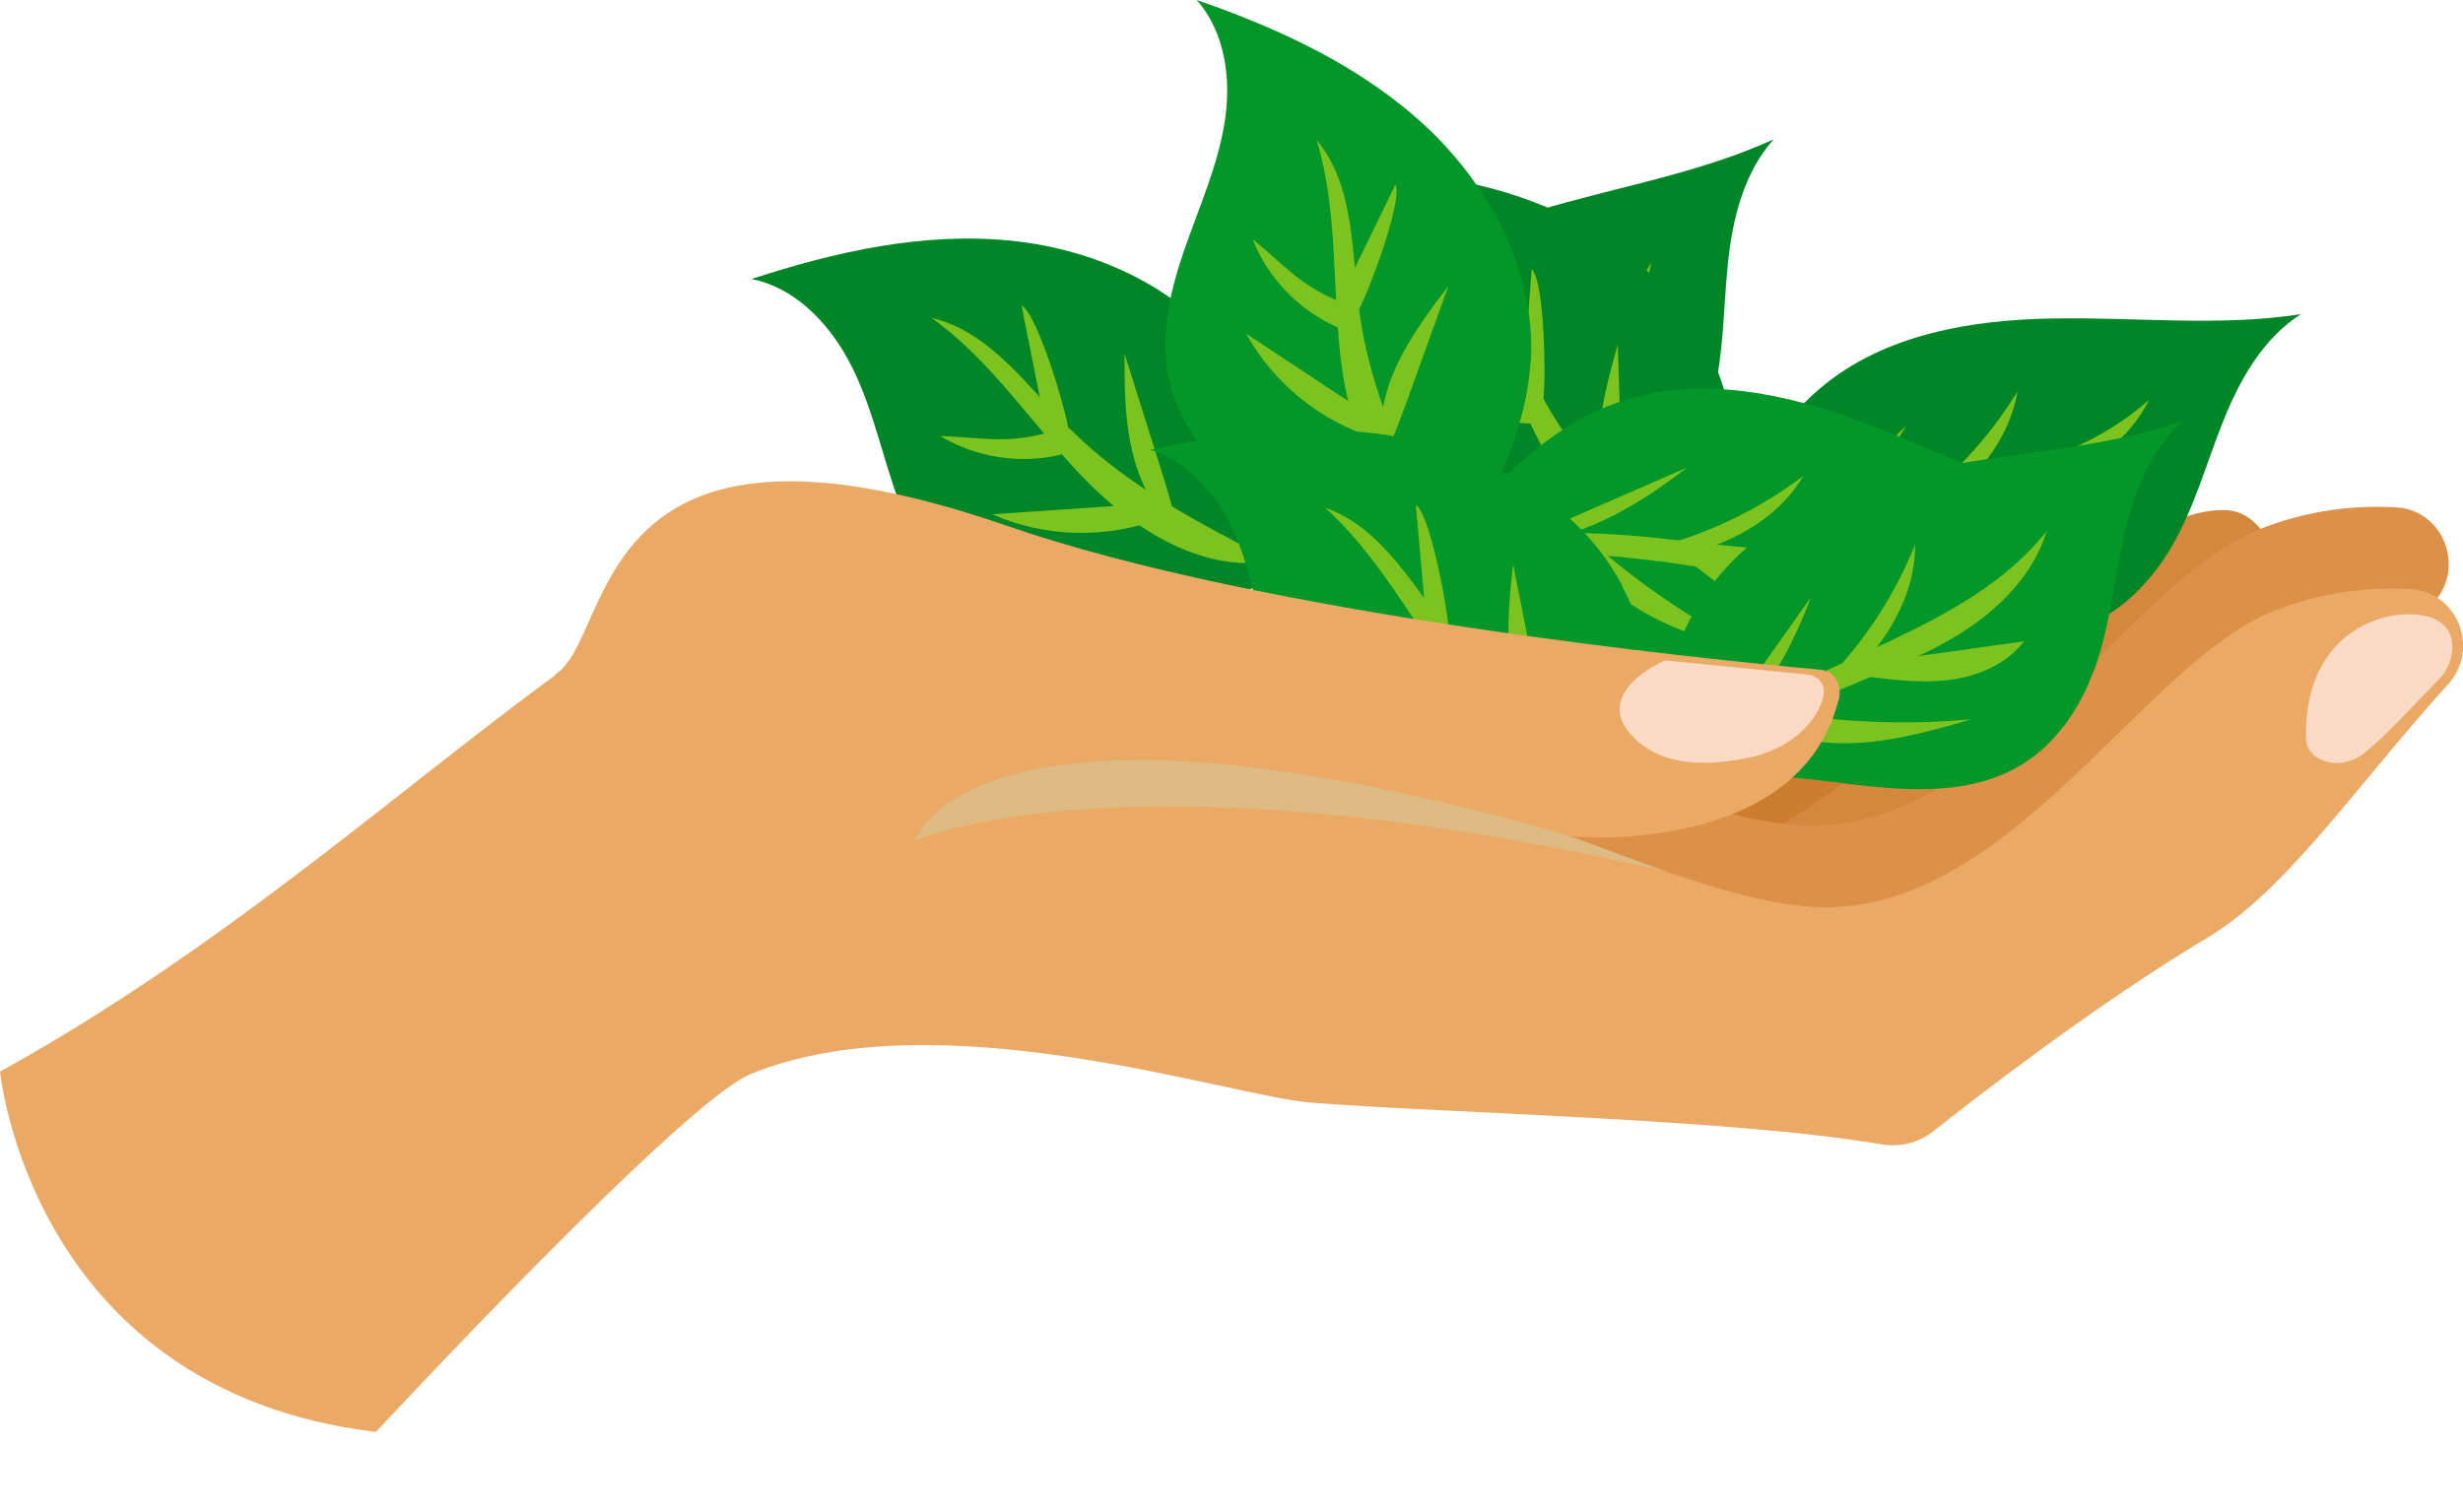<?xml version="1.0" encoding="UTF-8"?> <svg xmlns="http://www.w3.org/2000/svg" viewBox="0 0 215 132" fill="none"> <g clip-path="url(#clip0_252_622)"> <path d="M182.716 48.621C179.251 48.42 175.134 50.783 171.067 53.373C158.213 61.518 148.372 79.317 131.903 79.166C124.397 79.091 112.396 73.837 100.145 69.286L98.865 82.158C104.84 83.566 110.739 85.2 116.564 87.312C126.706 90.957 136.899 93.647 147.217 95.809C155.452 90.63 167.326 79.468 185.804 58.903C188.54 55.861 186.783 48.923 182.691 48.671L182.716 48.621Z" fill="#CC7D2D"></path> <path d="M128.288 83.214C138.43 86.859 148.623 89.549 158.941 91.686C167.176 86.507 179.05 75.345 197.528 54.78C200.264 51.739 198.507 44.8 194.415 44.548C190.95 44.347 186.833 46.71 182.766 49.3C169.912 57.445 160.071 75.245 143.602 75.094C127.133 74.943 88.873 49.777 74.186 61.82C74.186 61.82 74.136 61.744 74.036 61.644L72.981 72.203C91.735 74.188 110.413 76.828 128.263 83.239L128.288 83.214Z" fill="#D3883D"></path> <path d="M142.547 80.197C152.69 83.842 162.883 86.533 173.201 88.67C181.435 83.491 193.988 73.133 212.49 52.543C215.227 49.501 213.269 44.523 209.176 44.297C205.712 44.096 201.494 44.473 197.051 46.283C185.804 50.859 174.356 72.228 157.887 72.077C141.418 71.926 103.158 46.761 88.471 58.803C88.471 58.803 88.421 58.727 88.32 58.627L87.266 69.186C106.02 71.172 124.698 73.812 142.547 80.222V80.197Z" fill="#DD9047"></path> <path d="M149.527 34.668C148.673 38.037 146.966 41.255 144.23 43.392C139.686 46.937 133.385 46.836 127.61 46.71C121.836 46.61 115.434 46.911 111.342 51.009C111.643 43.618 112.095 35.8 116.263 29.716C120.33 23.758 127.284 20.464 134.163 18.403C141.067 16.316 148.272 15.159 154.824 12.168C152.213 15.084 151.234 19.106 150.832 23.003C150.431 26.9 150.481 30.872 149.527 34.668Z" fill="#008626"></path> <path d="M127.409 38.842C122.287 41.758 117.467 45.177 113.024 49.023C119.877 37.182 136.823 34.517 144.154 22.953C143.401 26.875 140.74 30.193 137.627 32.657C134.489 35.121 130.873 36.881 127.434 38.842H127.409Z" fill="#7DC31F"></path> <path d="M124.346 30.922C121.659 35.749 118.973 40.551 116.287 45.378C120.63 41.833 122.915 36.353 124.346 30.922Z" fill="#7DC31F"></path> <path d="M132.856 25.341C131.626 29.69 129.592 33.813 126.881 37.409C127.986 36.403 128.362 37.358 129.341 36.227C129.919 35.573 133.459 30.998 132.856 25.341Z" fill="#7DC31F"></path> <path d="M129.342 36.227C129.116 36.277 128.865 36.353 128.79 36.579C128.614 37.006 129.267 37.283 129.744 37.283C132.229 37.333 134.74 37.358 137.15 36.755C139.56 36.151 141.895 34.844 143.2 32.707C138.581 33.864 133.962 35.045 129.342 36.202V36.227Z" fill="#7DC31F"></path> <path d="M139.409 39.973C133.484 41.18 127.409 41.531 121.383 41.079C121.459 42.286 122.839 42.914 124.045 43.14C129.266 44.071 134.513 42.009 139.409 39.973Z" fill="#7DC31F"></path> <path d="M107.877 31.752C103.559 25.366 95.927 21.796 88.27 21.017C80.613 20.238 72.906 21.972 65.6 24.361C69.316 25.09 72.228 28.081 74.036 31.4C75.843 34.718 76.697 38.464 77.877 42.085C79.031 45.68 80.588 49.325 83.4 51.864C87.366 55.484 93.241 56.314 98.513 55.333C103.785 54.353 108.58 51.789 113.3 49.249C112.371 43.166 111.342 36.855 107.902 31.752H107.877Z" fill="#008626"></path> <path d="M93.392 37.459C89.677 33.738 86.413 28.936 81.317 27.755C86.488 31.45 90.028 36.956 94.422 41.557C98.815 46.157 104.866 50.054 111.142 48.998C104.84 45.78 98.413 42.462 93.418 37.459H93.392Z" fill="#7DC31F"></path> <path d="M98.162 30.872C98.162 33.663 98.162 36.478 98.789 39.193C99.392 41.909 100.647 44.573 102.756 46.384C102.455 44.498 101.877 42.663 101.3 40.828C100.246 37.509 99.216 34.191 98.162 30.872Z" fill="#7DC31F"></path> <path d="M91.508 38.389C91.935 39.068 93.115 38.54 93.265 37.76C93.416 36.981 90.629 27.403 89.173 26.674C89.951 30.57 90.73 34.492 91.508 38.389Z" fill="#7DC31F"></path> <path d="M92.589 39.671C92.991 39.571 93.442 39.42 93.618 39.043C93.794 38.615 93.493 38.087 93.066 37.886C92.639 37.685 92.137 37.585 91.685 37.71C87.894 38.791 85.886 38.213 82.07 38.062C85.183 39.948 89.049 40.551 92.589 39.696V39.671Z" fill="#7DC31F"></path> <path d="M86.613 44.9C91.207 46.937 96.58 47.062 101.274 45.277C101.074 44.825 100.873 44.398 100.672 43.945C95.977 44.272 91.308 44.573 86.613 44.9Z" fill="#7DC31F"></path> <path d="M189.618 47.641C187.886 50.632 185.375 53.297 182.162 54.605C176.815 56.792 170.79 54.956 165.266 53.272C159.743 51.588 153.492 50.155 148.471 52.971C150.781 45.956 153.316 38.54 158.99 33.813C164.513 29.188 172.095 27.906 179.3 27.805C186.505 27.679 193.761 28.534 200.865 27.428C197.552 29.515 195.518 33.135 194.062 36.78C192.606 40.425 191.577 44.247 189.618 47.641Z" fill="#008626"></path> <path d="M167.199 45.629C161.475 47.037 155.902 48.998 150.58 51.512C160.396 41.984 177.417 44.021 187.61 34.895C185.827 38.464 182.363 40.928 178.698 42.462C175.007 43.97 171.066 44.674 167.199 45.629Z" fill="#7DC31F"></path> <path d="M166.397 37.157C162.505 41.054 158.614 44.976 154.698 48.872C159.844 46.635 163.535 41.984 166.397 37.157Z" fill="#7DC31F"></path> <path d="M176.137 34.14C173.777 37.987 170.689 41.406 167.099 44.146C168.455 43.467 168.556 44.498 169.786 43.668C170.514 43.191 175.183 39.747 176.112 34.14H176.137Z" fill="#7DC31F"></path> <path d="M169.786 43.643C169.56 43.643 169.284 43.643 169.158 43.82C168.882 44.196 169.434 44.624 169.886 44.75C172.271 45.479 174.681 46.183 177.167 46.283C179.652 46.359 182.263 45.73 184.071 44.046C179.301 43.92 174.556 43.769 169.786 43.643Z" fill="#7DC31F"></path> <path d="M178.447 50.004C172.422 49.551 166.472 48.244 160.798 46.158C160.547 47.339 161.702 48.345 162.807 48.872C167.577 51.185 173.2 50.632 178.472 50.004H178.447Z" fill="#7DC31F"></path> <path d="M150.329 33.487C147.919 26.171 141.517 20.665 134.362 17.824C127.207 14.984 119.324 14.556 111.642 14.883C115.006 16.593 117.014 20.263 117.843 23.959C118.671 27.654 118.496 31.501 118.621 35.272C118.772 39.068 119.274 42.964 121.282 46.183C124.119 50.733 129.542 53.146 134.889 53.624C140.211 54.102 145.559 52.945 150.781 51.789C151.534 45.68 152.262 39.319 150.329 33.487Z" fill="#008626"></path> <path d="M134.864 35.045C132.304 30.47 130.471 24.939 125.877 22.425C129.843 27.403 131.751 33.663 134.739 39.269C137.726 44.875 142.496 50.28 148.798 50.984C143.601 46.158 138.329 41.23 134.864 35.071V35.045Z" fill="#7DC31F"></path> <path d="M141.24 29.992C140.487 32.682 139.734 35.397 139.583 38.163C139.432 40.928 139.909 43.845 141.441 46.158C141.667 44.247 141.616 42.336 141.541 40.425C141.441 36.956 141.34 33.462 141.215 29.992H141.24Z" fill="#7DC31F"></path> <path d="M132.78 35.397C133.006 36.177 134.262 35.976 134.638 35.272C134.99 34.568 134.914 24.587 133.709 23.506C133.408 27.478 133.082 31.45 132.78 35.423V35.397Z" fill="#7DC31F"></path> <path d="M133.482 36.956C133.909 36.956 134.386 36.956 134.637 36.629C134.939 36.252 134.788 35.674 134.436 35.372C134.085 35.071 133.633 34.819 133.156 34.819C129.24 34.819 127.432 33.713 123.792 32.532C126.277 35.196 129.842 36.83 133.482 36.981V36.956Z" fill="#7DC31F"></path> <path d="M126.304 40.35C130.17 43.568 135.317 45.152 140.313 44.699C140.237 44.222 140.162 43.744 140.087 43.266C135.492 42.286 130.898 41.33 126.304 40.35Z" fill="#7DC31F"></path> <path d="M164.991 59.13C162.279 61.292 158.966 62.825 155.501 62.876C149.727 62.951 144.806 59.029 140.287 55.434C135.768 51.839 130.471 48.219 124.772 48.973C129.492 43.291 134.563 37.333 141.568 35.02C148.396 32.758 155.928 34.342 162.656 36.881C169.384 39.42 175.836 42.864 182.866 44.448C179.024 45.177 175.811 47.792 173.125 50.657C170.438 53.498 168.079 56.691 165.016 59.13H164.991Z" fill="#039729"></path> <path d="M144.88 49.023C139.056 48.244 133.131 48.018 127.257 48.395C139.884 43.14 154.973 51.286 167.801 46.534C164.839 49.199 160.722 50.23 156.73 50.28C152.738 50.331 148.822 49.551 144.88 48.998V49.023Z" fill="#7DC31F"></path> <path d="M147.241 40.828C142.195 43.04 137.124 45.227 132.077 47.439C137.676 47.264 142.823 44.297 147.241 40.828Z" fill="#7DC31F"></path> <path d="M157.384 41.582C153.769 44.297 149.677 46.333 145.334 47.565C146.84 47.439 146.564 48.42 148.02 48.118C148.874 47.942 154.472 46.459 157.409 41.582H157.384Z" fill="#7DC31F"></path> <path d="M148.02 48.118C147.819 48.018 147.568 47.942 147.367 48.068C146.966 48.319 147.317 48.923 147.694 49.199C149.652 50.733 151.635 52.292 153.92 53.297C156.204 54.278 158.865 54.655 161.175 53.75C156.782 51.864 152.413 50.004 148.02 48.118Z" fill="#7DC31F"></path> <path d="M153.743 57.194C148.321 54.554 143.25 51.16 138.731 47.138C138.053 48.143 138.781 49.501 139.609 50.381C143.199 54.303 148.622 55.836 153.743 57.194Z" fill="#7DC31F"></path> <path d="M133.634 31.526C134.061 23.833 130.144 16.366 124.521 11.087C118.897 5.833 111.742 2.514 104.462 0C106.972 2.841 107.5 6.989 106.897 10.71C106.295 14.43 104.738 17.95 103.483 21.52C102.228 25.09 101.274 28.911 101.951 32.657C102.905 37.937 107.098 42.16 111.868 44.573C116.663 46.987 122.035 47.867 127.333 48.697C130.27 43.291 133.258 37.635 133.609 31.501L133.634 31.526Z" fill="#039729"></path> <path d="M118.672 27.277C117.969 22.073 118.295 16.266 114.931 12.218C116.789 18.302 116.287 24.813 117.015 31.149C117.743 37.459 120.203 44.247 125.802 47.213C122.739 40.828 119.626 34.316 118.672 27.277Z" fill="#7DC31F"></path> <path d="M126.453 24.939C124.771 27.151 123.089 29.414 121.909 31.928C120.754 34.467 120.127 37.333 120.704 40.048C121.608 38.364 122.261 36.554 122.913 34.744C124.093 31.475 125.273 28.182 126.453 24.914V24.939Z" fill="#7DC31F"></path> <path d="M116.588 26.85C116.513 27.654 117.768 27.931 118.371 27.403C118.973 26.875 122.538 17.573 121.81 16.115C120.078 19.685 118.32 23.28 116.588 26.85Z" fill="#7DC31F"></path> <path d="M116.689 28.559C117.066 28.735 117.517 28.886 117.894 28.66C118.296 28.434 118.371 27.83 118.17 27.403C117.969 26.975 117.618 26.598 117.191 26.422C113.526 24.989 112.27 23.28 109.333 20.866C110.664 24.26 113.375 27.076 116.714 28.559H116.689Z" fill="#7DC31F"></path> <path d="M108.754 29.087C111.164 33.487 115.382 36.881 120.177 38.288C120.277 37.811 120.403 37.333 120.503 36.881C116.587 34.291 112.671 31.702 108.754 29.112V29.087Z" fill="#7DC31F"></path> <path d="M182.74 58.627C181.535 61.87 179.476 64.912 176.539 66.722C171.644 69.764 165.393 68.96 159.669 68.231C153.945 67.501 147.543 67.124 143.049 70.719C144.154 63.403 145.434 55.685 150.229 50.079C154.899 44.599 162.179 42.085 169.259 40.777C176.338 39.47 183.644 39.093 190.472 36.805C187.561 39.42 186.154 43.317 185.326 47.163C184.497 50.984 184.121 54.956 182.765 58.627H182.74Z" fill="#039729"></path> <path d="M160.297 60.362C154.899 62.7 149.728 65.566 144.882 68.934C152.966 57.898 170.113 57.093 178.649 46.384C177.494 50.205 174.481 53.197 171.117 55.309C167.753 57.42 163.962 58.778 160.297 60.362Z" fill="#7DC31F"></path> <path d="M158.087 52.141C154.899 56.641 151.71 61.141 148.497 65.641C153.192 62.599 156.079 57.395 158.087 52.141Z" fill="#7DC31F"></path> <path d="M167.175 47.54C165.493 51.739 163.008 55.61 159.92 58.903C161.125 58.023 161.401 59.004 162.506 57.998C163.133 57.395 167.175 53.247 167.175 47.565V47.54Z" fill="#7DC31F"></path> <path d="M162.506 57.973C162.28 57.998 162.029 58.049 161.928 58.25C161.702 58.652 162.33 59.004 162.807 59.054C165.267 59.356 167.778 59.683 170.238 59.356C172.698 59.029 175.159 57.973 176.69 55.987C171.97 56.641 167.251 57.32 162.531 57.973H162.506Z" fill="#7DC31F"></path> <path d="M172.095 62.8C166.07 63.353 159.994 63.052 154.044 61.945C153.994 63.152 155.3 63.931 156.48 64.283C161.576 65.767 166.998 64.283 172.095 62.8Z" fill="#7DC31F"></path> <path d="M141.643 51.185C138.053 44.372 130.823 39.998 123.316 38.389C115.81 36.78 107.952 37.66 100.421 39.269C104.036 40.4 106.622 43.668 108.027 47.188C109.458 50.708 109.91 54.504 110.689 58.225C111.467 61.946 112.597 65.717 115.107 68.557C118.647 72.58 124.421 74.038 129.743 73.636C135.091 73.233 140.137 71.197 145.107 69.186C144.831 63.026 144.505 56.666 141.618 51.211L141.643 51.185Z" fill="#039729"></path> <path d="M126.631 55.283C123.342 51.185 120.631 46.057 115.66 44.322C120.405 48.571 123.317 54.403 127.183 59.456C131.049 64.485 136.648 69.035 142.999 68.658C137.074 64.761 131.049 60.789 126.631 55.283Z" fill="#7DC31F"></path> <path d="M132.079 49.25C131.777 52.015 131.501 54.806 131.803 57.596C132.104 60.361 133.058 63.152 134.966 65.163C134.865 63.253 134.489 61.367 134.112 59.482C133.434 56.063 132.757 52.644 132.079 49.25Z" fill="#7DC31F"></path> <path d="M124.646 55.987C124.998 56.716 126.203 56.314 126.454 55.535C126.68 54.78 124.948 44.951 123.592 44.071C123.943 48.043 124.295 51.99 124.646 55.962V55.987Z" fill="#7DC31F"></path> <path d="M125.577 57.395C125.978 57.345 126.455 57.244 126.656 56.867C126.882 56.465 126.656 55.912 126.229 55.66C125.828 55.409 125.326 55.258 124.874 55.334C121.007 55.987 119.049 55.183 115.258 54.63C118.146 56.842 121.936 57.848 125.551 57.395H125.577Z" fill="#7DC31F"></path> <path d="M119.073 61.97C123.416 64.485 128.763 65.214 133.609 63.931C133.458 63.479 133.307 63.001 133.157 62.549C128.462 62.348 123.768 62.146 119.073 61.97Z" fill="#7DC31F"></path> <path d="M0 93.496C0 93.496 2.611 121.377 32.812 125.022C32.812 125.022 59.499 96.287 65.474 93.798C81.742 87.06 107.375 95.709 114.354 96.262C125.701 97.167 151.108 97.669 164.212 99.907C165.819 100.184 167.476 99.781 168.757 98.776C172.949 95.457 183.066 87.639 192.707 81.856C199.56 77.758 205.334 69.035 213.745 59.683C216.481 56.641 214.523 51.663 210.431 51.437C206.966 51.236 202.749 51.613 198.305 53.423C187.058 57.998 175.61 79.367 159.141 79.217C142.672 79.066 104.412 53.901 89.726 65.943C89.726 65.943 72.127 44.071 56.813 53.322C41.499 62.599 23.498 80.599 0.025 93.547L0 93.496Z" fill="#EBA966"></path> <g style="mix-blend-mode:multiply" opacity="0.65"> <path d="M114.455 64.962L93.894 52.543C57.14 39.847 60.429 55.987 55.182 59.281L79.935 73.359C79.935 73.359 98.237 65.163 145.41 76.074C145.41 76.074 115.76 65.113 114.455 64.987V64.962Z" fill="#D9C593"></path> </g> <path d="M211.284 53.699C207.594 53.172 201.116 55.56 201.292 64.46C201.343 66.521 204.305 67.401 206.364 65.767C208.146 64.359 210.531 61.744 213.041 59.155C214.297 57.873 215.075 54.227 211.284 53.699Z" fill="#FAD9C5"></path> <path d="M160.497 61.191C160.823 59.909 160.246 58.602 158.94 58.476C148.773 57.546 110.387 53.699 87.818 45.881C51.064 33.185 53.725 55.585 48.478 58.878L79.96 73.309C79.96 73.309 84.905 57.873 137.325 73.057C137.325 73.057 157.032 74.767 160.472 61.166L160.497 61.191Z" fill="#EBA966"></path> <path d="M145.308 57.672C145.308 57.672 139.007 60.387 142.371 64.133C144.103 66.068 147.091 67.3 152.589 66.169C156.781 65.314 158.865 62.524 159.191 60.663C159.342 59.808 158.739 59.004 157.861 58.903L145.283 57.647L145.308 57.672Z" fill="#FAD9C5"></path> </g> <defs> <clipPath id="clip0_252_622"> <rect width="53.75" height="31.256" fill="white" transform="scale(4)"></rect> </clipPath> </defs> </svg> 